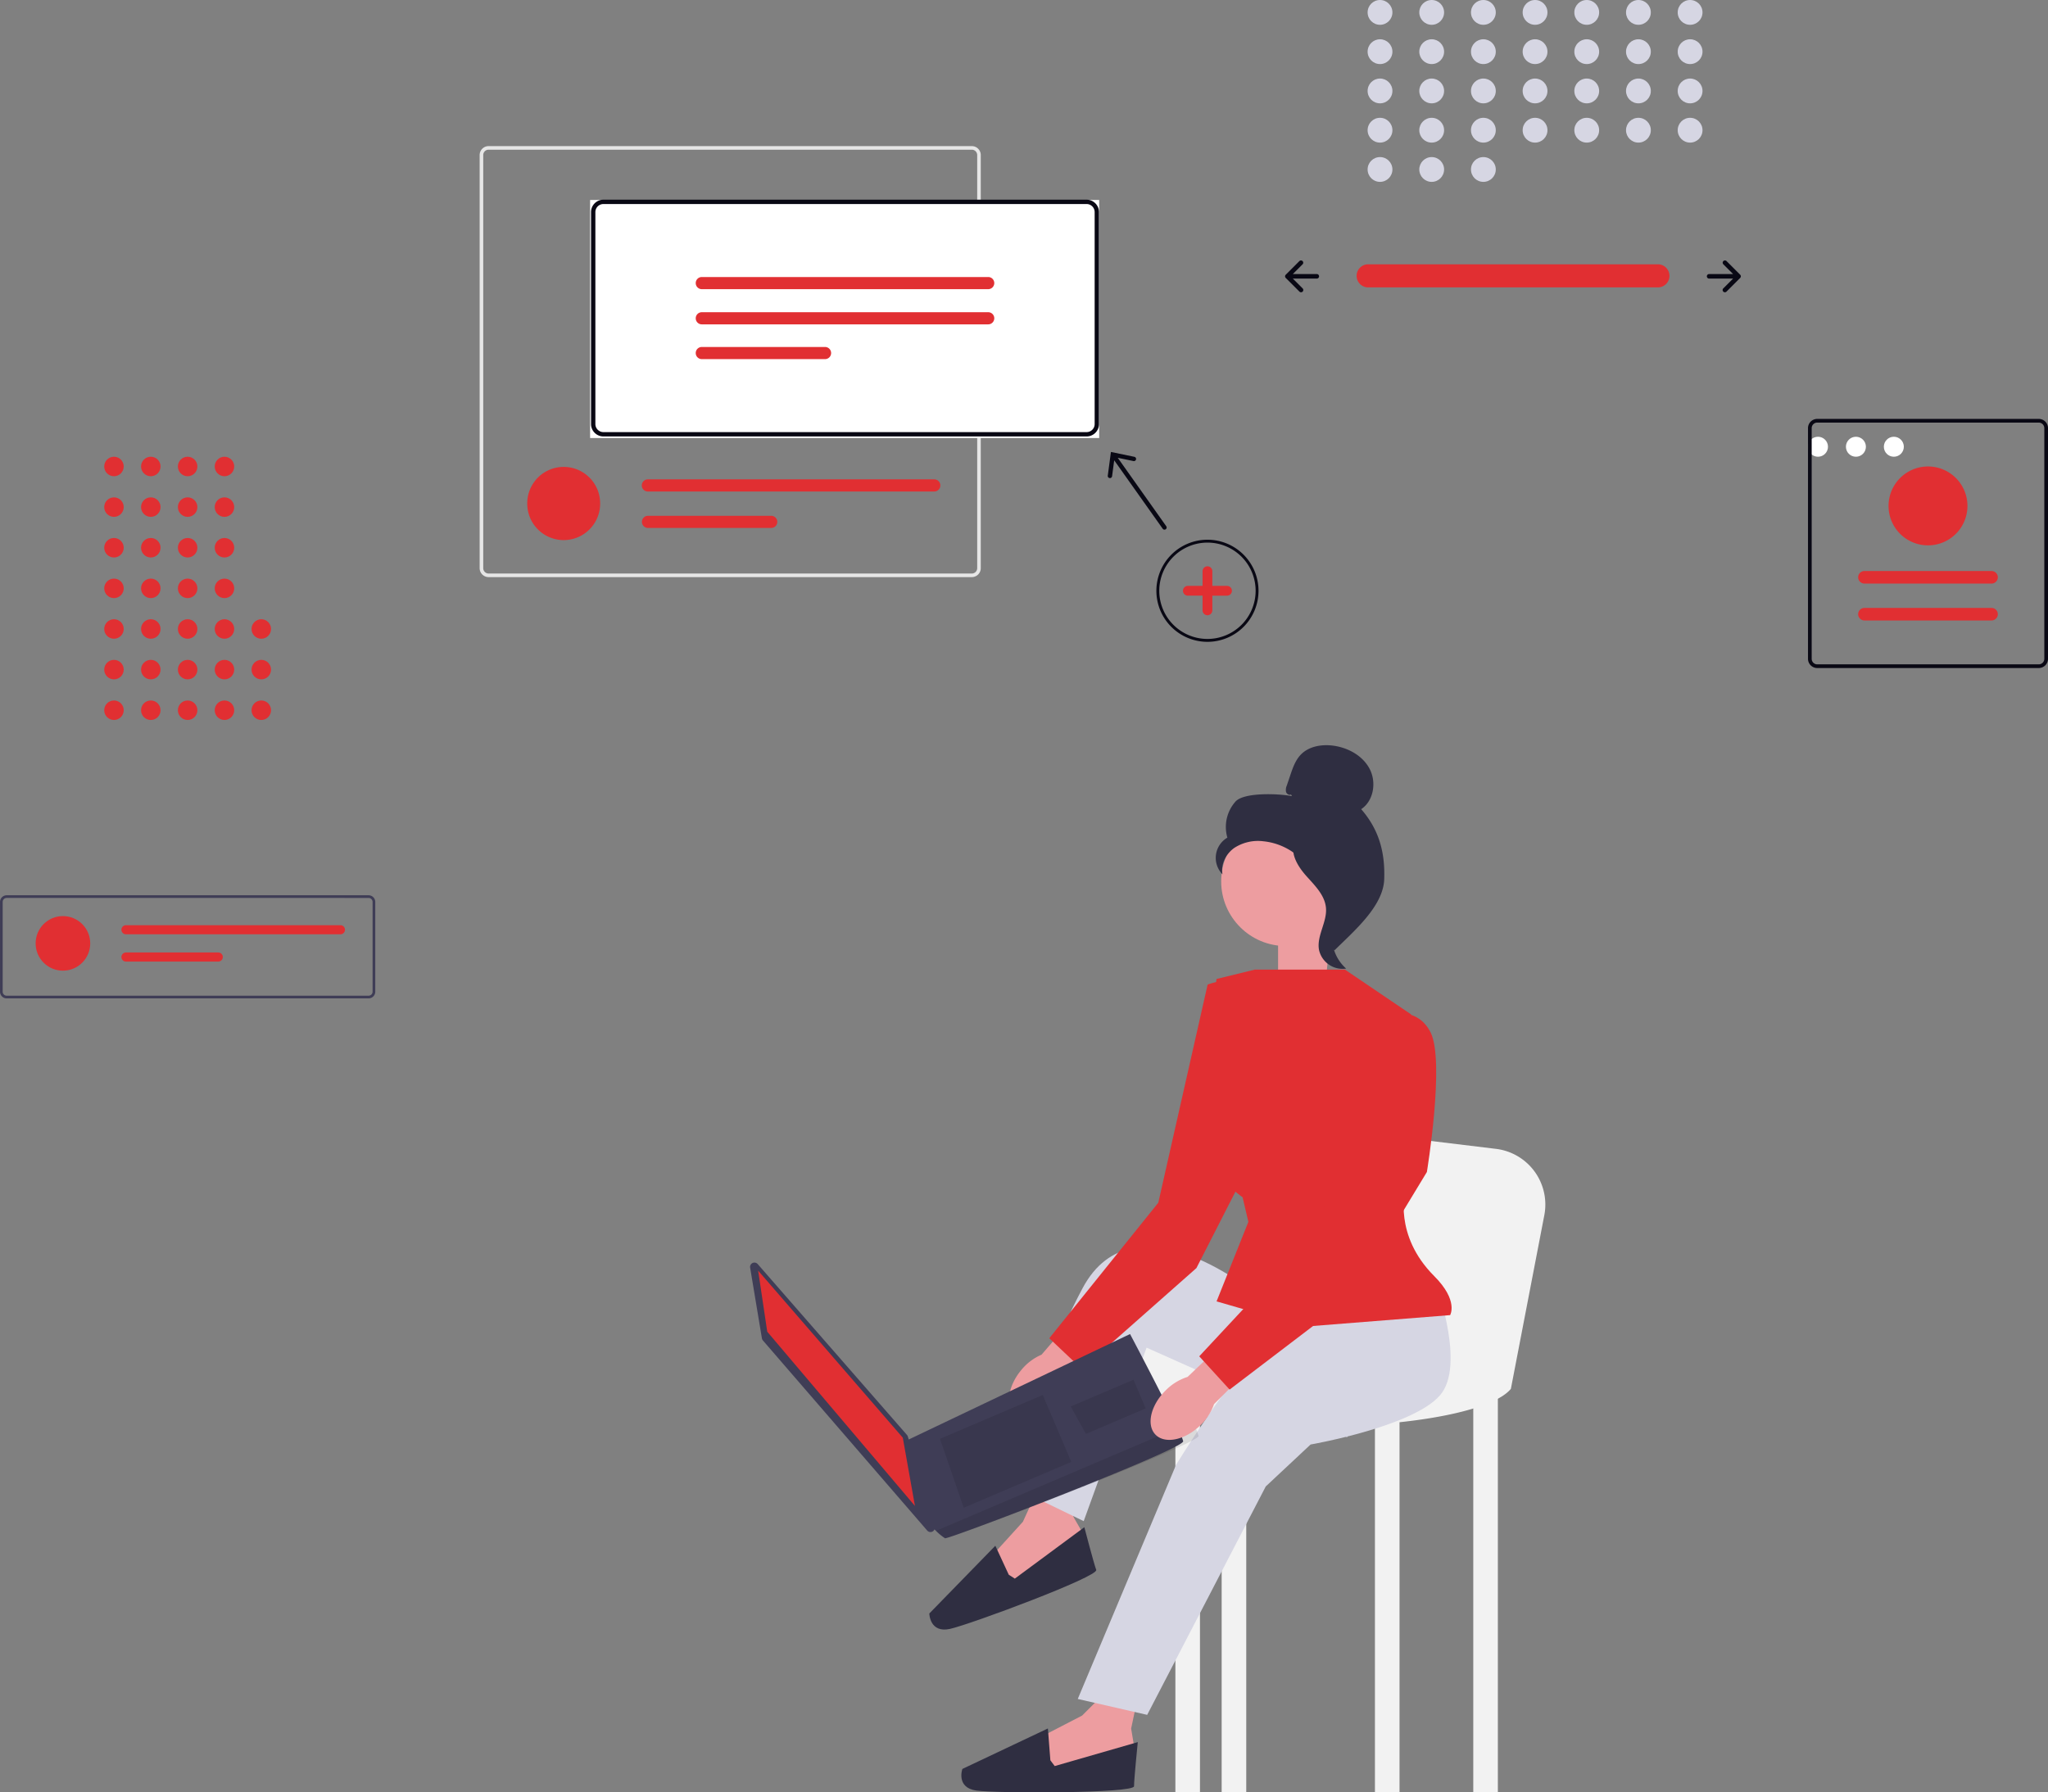 <svg xmlns="http://www.w3.org/2000/svg" xmlns:xlink="http://www.w3.org/1999/xlink" width="800.48" height="700.725" viewBox="0 0 800.48 700.725" role="img"><rect x="0" y="0" width="800.48" height="700.725" fill="#808080" stroke="none"/><g transform="translate(-586.673 -212.317)"><circle cx="3.905" cy="3.905" r="3.905" transform="translate(1293.346 383.066)" fill="#fff"></circle><circle cx="3.905" cy="3.905" r="3.905" transform="translate(1308.169 383.066)" fill="#fff"></circle><circle cx="3.905" cy="3.905" r="3.905" transform="translate(1322.994 383.066)" fill="#fff"></circle><g transform="translate(874.987 503.652)"><path d="M744.194,60.583l-3.277,34L723,95.144V65.483Z" transform="translate(-511.765 5.296)" fill="#ed9da0"></path><rect width="9.609" height="155.433" transform="translate(287.53 253.895)" fill="#f2f2f2"></rect><rect width="9.609" height="155.433" transform="translate(249.096 253.895)" fill="#f2f2f2"></rect><rect width="9.609" height="155.433" transform="translate(189.183 253.895)" fill="#f2f2f2"></rect><rect width="9.609" height="155.433" transform="translate(171.096 253.895)" fill="#f2f2f2"></rect><path d="M828.219,241.9l13.075-67.908a21.933,21.933,0,0,0-18.9-25.921l-69.916-8.475s-9.609,78.565-9.609,74.608-95.238,9.891-59.63,29.674S814.937,258,828.219,241.9Z" transform="translate(-525.994 9.738)" fill="#f2f2f2"></path><path d="M674.493,343.56l-11.84,11.84L646.3,363.858l1.691,14.659L679,375.134l3.947-7.894-1.128-6.766,2.255-10.713Z" transform="translate(-528.015 23.967)" fill="#ed9da0"></path><path d="M652.26,371.778l-.968-12.439-33.425,15.822s-2.588,7.33,5.472,8.457,61.623,1.128,61.623-1.691,1.465-17.252,1.465-17.252l-32.475,9.359-1.691-2.255Z" transform="translate(-530.026 25.068)" fill="#2f2e41"></path><path d="M647.731,269.559l-6.967,15.226-12.375,13.629,6.7,13.149,27.883-13.986.946-8.774-3.417-5.948-1.622-10.827Z" transform="translate(-529.264 18.805)" fill="#ed9da0"></path><path d="M636.813,304.36l-5.246-11.32-25.808,26.486s.13,7.772,8.078,6.018S671.984,305.109,671,302.467s-4.644-16.68-4.644-16.68l-27.172,20.1-2.372-1.524Z" transform="translate(-530.843 19.937)" fill="#2f2e41"></path><path d="M799.046,194.277s12.435,32.217,3.391,45.217S751,259.842,751,259.842l-17.522,16.391-46.347,89.3L660,359.319l38.434-91.564s22.608-36.739,31.087-41.826,24.265-24.186,24.265-24.186l45.256-7.466Z" transform="translate(-527.059 13.553)" fill="#d6d6e3"></path><path d="M752.563,210.06l-20.042-7.312s-48.661-41.393-69.031-3.267-26.442,78.051-26.442,78.051l26.872,13.033,24.575-67.829L767,257.794l-14.44-47.734Z" transform="translate(-528.66 12.79)" fill="#d6d6e3"></path><path d="M639.721,230.414c-5.372,6.386-6.432,14.335-2.367,17.754s11.714,1.012,17.087-5.378a20.887,20.887,0,0,0,4.508-8.774l22.422-27.347-10.837-8.839-22.938,26.638a20.888,20.888,0,0,0-7.875,5.946Z" transform="translate(-528.811 13.801)" fill="#ed9da0"></path><path d="M726.323,82h35.172l25.871,17.522L785.1,168.479s-4.727,17.316,11.3,33.348c9.609,9.609,6.217,15.261,6.217,15.261l-57.086,4.522-34.2-9.891,12.435-31.087-2.261-9.609s-23.174-16.391-19.217-33.348,9.043-52,9.043-52L726.323,82Z" transform="translate(-524.14 5.721)" fill="#E12F32"></path><path d="M692.2,172.858l19.28-85.281s12.636-5.456,19.1,5.407,2.516,54.5,2.516,54.5L707.1,198.406l-44.719,39.533-12.784-12.1,42.6-52.98Z" transform="translate(-527.785 6.014)" fill="#E12F32"></path><g transform="translate(186.888 0)"><circle cx="25.273" cy="25.273" r="25.273" transform="translate(2.108 27.969)" fill="#ed9da0"></circle><path d="M739.827,19.264c-.731.427-1.711-.219-1.945-1.033a4.233,4.233,0,0,1,.31-2.48l1.364-4.039c.967-2.864,1.994-5.829,4.088-8.009C746.8.413,751.828-.424,756.35.183c5.808.779,11.538,3.924,14.239,9.124s1.551,12.457-3.329,15.7c6.955,7.971,9.379,16.855,9,27.426s-11.9,20.3-19.416,27.748c-1.678-1.017-3.2-5.783-2.28-7.515s-.4-3.737.743-5.332,2.1.945.943-.641c-.729-1,2.116-3.3,1.033-3.9C752.038,59.9,750.3,53.364,747,48.362a24.587,24.587,0,0,0-17.956-10.8,16.979,16.979,0,0,0-11.392,2.6c-3.247,2.3-5.349,6.409-4.6,10.316a9.162,9.162,0,0,1,1.906-14.34,14.967,14.967,0,0,1,3.177-14.108c3.386-3.733,17.123-3.1,22.066-2.115" transform="translate(-710.429 0)" fill="#2f2e41"></path><path d="M738.627,35.251c6.548.707,11.275,6.379,15.267,11.616,2.3,3.019,4.711,6.353,4.653,10.148-.058,3.837-2.624,7.129-3.85,10.765a16.224,16.224,0,0,0,4.72,17.089A9.426,9.426,0,0,1,748.794,77.5c-.947-5.5,3.226-10.818,2.731-16.382-.435-4.9-4.3-8.674-7.582-12.339s-6.368-8.529-4.857-13.212" transform="translate(-708.462 2.459)" fill="#2f2e41"></path></g><g transform="matrix(0.946, -0.326, 0.326, 0.946, 0, 204.431)"><path d="M4.673,1.417.024,29.022a1.7,1.7,0,0,0,.1.914L36.6,121.071a1.7,1.7,0,0,0,3.275-.56l1.545-36.623a1.7,1.7,0,0,0-.124-.711L7.923,1.06a1.7,1.7,0,0,0-3.25.358Z" fill="#3f3d56"></path><path d="M4.418,0,0,23.716l32.368,83.164,4.2-26.752Z" transform="translate(2.837 3.536)" fill="#E12F32"></path><path d="M104.708,46.351c-.751,3.109-99.325,6.474-100.348,5.534a22.225,22.225,0,0,1-2.371-3.891C.957,46.036,0,44.074,0,44.074L1.62,11.007,98.723,0s4.3,27.595,5.645,40.272A32.272,32.272,0,0,1,104.708,46.351Z" transform="translate(37.805 74.297)" fill="#3f3d56"></path><path d="M.009,3.1,0,31.584l45.555-3.239L43.539,0Z" transform="translate(52.99 85.707)" opacity="0.1" style="isolation:isolate"></path><path d="M.275,1.871,0,1.837,2.151,13.948l25.309-1.8L26.6,0Z" transform="translate(105.386 91.611)" opacity="0.1" style="isolation:isolate"></path><path d="M108.953,6.079C108.157,9.188,3.6,12.553,2.515,11.612A22.03,22.03,0,0,1,0,7.722L108.592,0A30.456,30.456,0,0,1,108.953,6.079Z" transform="translate(39.915 114.569)" opacity="0.1" style="isolation:isolate"></path></g><path d="M692.637,237.576c-5.98,5.822-7.823,13.626-4.118,17.431s11.556,2.17,17.537-3.655a20.887,20.887,0,0,0,5.356-8.283l25.026-24.986-9.906-9.871-25.469,24.229a20.888,20.888,0,0,0-8.426,5.135Z" transform="translate(-525.203 14.525)" fill="#ed9da0"></path><path d="M750.732,182.355,776.167,98.7s13-4.522,18.652,6.783-1.458,54.543-1.458,54.543L763.732,208.92l-47.478,36.174-11.87-13Z" transform="translate(-523.963 6.823)" fill="#E12F32"></path></g><g transform="translate(1088.957 212.317)"><path d="M854.365,385.452a4.512,4.512,0,1,0,0,9.023H967.476a4.512,4.512,0,1,0,.148-9.023H854.365Z" transform="translate(-821.824 -282.122)" fill="#E12F32"></path><path d="M1036.635,383.714a.888.888,0,0,0,0,1.255l3.811,3.811h-9.4a.888.888,0,0,0,0,1.775h9.4l-3.811,3.811a.888.888,0,1,0,1.255,1.255l5.326-5.326a.888.888,0,0,0,0-1.255l-5.326-5.326a.888.888,0,0,0-1.255,0Z" transform="translate(-865.332 -281.64)" fill="#090814"></path><path d="M819.751,383.714a.888.888,0,0,1,0,1.255l-3.811,3.811h9.4a.888.888,0,0,1,0,1.775h-9.4l3.811,3.811a.888.888,0,1,1-1.255,1.255L813.17,390.3a.888.888,0,0,1,0-1.255l5.326-5.326a.887.887,0,0,1,1.255,0Z" transform="translate(-812.91 -281.64)" fill="#090814"></path><g transform="translate(32.259 0)"><circle cx="4.848" cy="4.848" r="4.848" fill="#d6d6e3"></circle><circle cx="4.848" cy="4.848" r="4.848" transform="translate(20.2)" fill="#d6d6e3"></circle><circle cx="4.848" cy="4.848" r="4.848" transform="translate(40.4)" fill="#d6d6e3"></circle><circle cx="4.848" cy="4.848" r="4.848" transform="translate(60.601)" fill="#d6d6e3"></circle><circle cx="4.848" cy="4.848" r="4.848" transform="translate(80.801)" fill="#d6d6e3"></circle><circle cx="4.848" cy="4.848" r="4.848" transform="translate(101.001)" fill="#d6d6e3"></circle><circle cx="4.848" cy="4.848" r="4.848" transform="translate(121.201)" fill="#d6d6e3"></circle><circle cx="4.848" cy="4.848" r="4.848" transform="translate(0 15.352)" fill="#d6d6e3"></circle><circle cx="4.848" cy="4.848" r="4.848" transform="translate(20.2 15.352)" fill="#d6d6e3"></circle><circle cx="4.848" cy="4.848" r="4.848" transform="translate(40.4 15.352)" fill="#d6d6e3"></circle><circle cx="4.848" cy="4.848" r="4.848" transform="translate(60.601 15.352)" fill="#d6d6e3"></circle><circle cx="4.848" cy="4.848" r="4.848" transform="translate(80.801 15.352)" fill="#d6d6e3"></circle><circle cx="4.848" cy="4.848" r="4.848" transform="translate(101.001 15.352)" fill="#d6d6e3"></circle><circle cx="4.848" cy="4.848" r="4.848" transform="translate(121.201 15.352)" fill="#d6d6e3"></circle><circle cx="4.848" cy="4.848" r="4.848" transform="translate(0 30.704)" fill="#d6d6e3"></circle><circle cx="4.848" cy="4.848" r="4.848" transform="translate(20.2 30.704)" fill="#d6d6e3"></circle><circle cx="4.848" cy="4.848" r="4.848" transform="translate(40.4 30.704)" fill="#d6d6e3"></circle><circle cx="4.848" cy="4.848" r="4.848" transform="translate(60.601 30.704)" fill="#d6d6e3"></circle><circle cx="4.848" cy="4.848" r="4.848" transform="translate(80.801 30.704)" fill="#d6d6e3"></circle><circle cx="4.848" cy="4.848" r="4.848" transform="translate(101.001 30.704)" fill="#d6d6e3"></circle><circle cx="4.848" cy="4.848" r="4.848" transform="translate(121.201 30.704)" fill="#d6d6e3"></circle><circle cx="4.848" cy="4.848" r="4.848" transform="translate(0 46.056)" fill="#d6d6e3"></circle><circle cx="4.848" cy="4.848" r="4.848" transform="translate(20.2 46.056)" fill="#d6d6e3"></circle><circle cx="4.848" cy="4.848" r="4.848" transform="translate(0 61.408)" fill="#d6d6e3"></circle><circle cx="4.848" cy="4.848" r="4.848" transform="translate(20.2 61.408)" fill="#d6d6e3"></circle><circle cx="4.848" cy="4.848" r="4.848" transform="translate(40.4 61.408)" fill="#d6d6e3"></circle><circle cx="4.848" cy="4.848" r="4.848" transform="translate(40.4 46.056)" fill="#d6d6e3"></circle><circle cx="4.848" cy="4.848" r="4.848" transform="translate(60.601 46.056)" fill="#d6d6e3"></circle><circle cx="4.848" cy="4.848" r="4.848" transform="translate(80.801 46.056)" fill="#d6d6e3"></circle><circle cx="4.848" cy="4.848" r="4.848" transform="translate(101.001 46.056)" fill="#d6d6e3"></circle><circle cx="4.848" cy="4.848" r="4.848" transform="translate(121.201 46.056)" fill="#d6d6e3"></circle></g></g><g transform="translate(627.408 390.877)"><circle cx="3.812" cy="3.812" r="3.812" transform="translate(0 95.292)" fill="#E12F32"></circle><circle cx="3.812" cy="3.812" r="3.812" transform="translate(0 79.41)" fill="#E12F32"></circle><circle cx="3.812" cy="3.812" r="3.812" transform="translate(0 63.528)" fill="#E12F32"></circle><circle cx="3.812" cy="3.812" r="3.812" transform="translate(0 47.646)" fill="#E12F32"></circle><circle cx="3.812" cy="3.812" r="3.812" transform="translate(0 31.764)" fill="#E12F32"></circle><circle cx="3.812" cy="3.812" r="3.812" transform="translate(0 15.882)" fill="#E12F32"></circle><circle cx="3.812" cy="3.812" r="3.812" fill="#E12F32"></circle><circle cx="3.812" cy="3.812" r="3.812" transform="translate(14.395 95.292)" fill="#E12F32"></circle><circle cx="3.812" cy="3.812" r="3.812" transform="translate(14.395 79.41)" fill="#E12F32"></circle><circle cx="3.812" cy="3.812" r="3.812" transform="translate(14.395 63.528)" fill="#E12F32"></circle><circle cx="3.812" cy="3.812" r="3.812" transform="translate(14.395 47.646)" fill="#E12F32"></circle><circle cx="3.812" cy="3.812" r="3.812" transform="translate(14.395 31.764)" fill="#E12F32"></circle><circle cx="3.812" cy="3.812" r="3.812" transform="translate(14.395 15.882)" fill="#E12F32"></circle><circle cx="3.812" cy="3.812" r="3.812" transform="translate(14.395)" fill="#E12F32"></circle><circle cx="3.812" cy="3.812" r="3.812" transform="translate(28.791 95.292)" fill="#E12F32"></circle><circle cx="3.812" cy="3.812" r="3.812" transform="translate(28.791 79.41)" fill="#E12F32"></circle><circle cx="3.812" cy="3.812" r="3.812" transform="translate(28.791 63.528)" fill="#E12F32"></circle><circle cx="3.812" cy="3.812" r="3.812" transform="translate(28.791 47.646)" fill="#E12F32"></circle><circle cx="3.812" cy="3.812" r="3.812" transform="translate(28.791 31.764)" fill="#E12F32"></circle><circle cx="3.812" cy="3.812" r="3.812" transform="translate(28.791 15.882)" fill="#E12F32"></circle><circle cx="3.812" cy="3.812" r="3.812" transform="translate(28.791)" fill="#E12F32"></circle><circle cx="3.812" cy="3.812" r="3.812" transform="translate(43.186 95.292)" fill="#E12F32"></circle><circle cx="3.812" cy="3.812" r="3.812" transform="translate(43.186 79.41)" fill="#E12F32"></circle><circle cx="3.812" cy="3.812" r="3.812" transform="translate(57.582 95.292)" fill="#E12F32"></circle><circle cx="3.812" cy="3.812" r="3.812" transform="translate(57.582 79.41)" fill="#E12F32"></circle><circle cx="3.812" cy="3.812" r="3.812" transform="translate(57.582 63.528)" fill="#E12F32"></circle><circle cx="3.812" cy="3.812" r="3.812" transform="translate(43.186 63.528)" fill="#E12F32"></circle><circle cx="3.812" cy="3.812" r="3.812" transform="translate(43.186 47.646)" fill="#E12F32"></circle><circle cx="3.812" cy="3.812" r="3.812" transform="translate(43.186 31.764)" fill="#E12F32"></circle><circle cx="3.812" cy="3.812" r="3.812" transform="translate(43.186 15.882)" fill="#E12F32"></circle><circle cx="3.812" cy="3.812" r="3.812" transform="translate(43.186)" fill="#E12F32"></circle></g><g transform="translate(774.152 269.438)"><path d="M754.845,550.1a19.961,19.961,0,1,1,19.961-19.961A19.961,19.961,0,0,1,754.845,550.1Zm0-38.79a18.829,18.829,0,1,0,18.829,18.829A18.829,18.829,0,0,0,754.845,511.306Z" transform="translate(-470.381 -356.298)" fill="#090814"></path><path d="M770.472,536.2h-5.739v-5.74a1.913,1.913,0,1,0-3.826,0v5.74h-5.74a1.913,1.913,0,0,0,0,3.826h5.74v5.74a1.913,1.913,0,1,0,3.826,0v-5.74h5.739a1.913,1.913,0,1,0,0-3.826Z" transform="translate(-478.355 -364.272)" fill="#E12F32"></path><path d="M459.848,238.262H270.983a3.5,3.5,0,0,0-3.5,3.5v161.5a3.5,3.5,0,0,0,3.5,3.5H459.848a3.5,3.5,0,0,0,3.5-3.5v-161.5A3.5,3.5,0,0,0,459.848,238.262Zm2.1,165a2.1,2.1,0,0,1-2.1,2.1H270.983a2.1,2.1,0,0,1-2.1-2.1v-161.5a2.1,2.1,0,0,1,2.1-2.1H459.848a2.1,2.1,0,0,1,2.1,2.1Z" transform="translate(-267.484 -238.262)" fill="#e6e6e6"></path><path d="M328.846,474.338c0,.249-.007.5-.02.74a14.246,14.246,0,0,1-28.454,0c-.013-.242-.02-.491-.02-.74a14.247,14.247,0,1,1,28.493,0Z" transform="translate(-281.752 -334.557)" fill="#E12F32"></path><path d="M493.784,468.479H381.841a2.375,2.375,0,1,0,0,4.75H493.784a2.375,2.375,0,1,0,0-4.75Z" transform="translate(-316.095 -338.198)" fill="#E12F32"></path><path d="M430.012,493.66H381.844a2.372,2.372,0,0,0,0,4.743h48.168a2.372,2.372,0,1,0,0-4.743Z" transform="translate(-316.098 -349.13)" fill="#E12F32"></path><g transform="translate(43.171 20.948)"><rect width="198.976" height="93.069" transform="translate(0 0.107)" fill="#fff"></rect><path d="M538.112,367.839H349.247A4.844,4.844,0,0,1,344.409,363V280.118a4.843,4.843,0,0,1,4.838-4.838H538.112a4.844,4.844,0,0,1,4.838,4.838V363A4.844,4.844,0,0,1,538.112,367.839ZM349.247,276.977a3.144,3.144,0,0,0-3.14,3.14V363a3.144,3.144,0,0,0,3.14,3.141H538.112a3.144,3.144,0,0,0,3.14-3.141V280.118a3.144,3.144,0,0,0-3.14-3.14Z" transform="translate(-344.048 -275.28)" fill="#090814"></path><path d="M419.1,328.7a2.374,2.374,0,1,0,0,4.749h111.94a2.374,2.374,0,1,0,0-4.749Z" transform="translate(-375.441 -298.469)" fill="#E12F32"></path><path d="M419.1,353.012a2.374,2.374,0,1,0,0,4.749h111.94a2.374,2.374,0,1,0,0-4.749Z" transform="translate(-375.441 -309.023)" fill="#E12F32"></path><path d="M419.1,377.029a2.374,2.374,0,0,0,0,4.749h48.168a2.374,2.374,0,1,0,0-4.749Z" transform="translate(-375.441 -319.449)" fill="#E12F32"></path></g><path d="M724.176,478.6,705.207,451.83l6.141,1.28a.849.849,0,0,0,.346-1.663l-9.151-1.9-1.235,9.264a.849.849,0,1,0,1.684.224l.828-6.221,18.971,26.774a.849.849,0,0,0,1.385-.981Z" transform="translate(-455.803 -329.978)" fill="#090814"></path></g><g transform="translate(586.673 562.317)"><path d="M461.054,610.978H319.616A2.622,2.622,0,0,1,317,608.358V573.274a2.622,2.622,0,0,1,2.619-2.619H461.054a2.622,2.622,0,0,1,2.619,2.619v35.085A2.622,2.622,0,0,1,461.054,610.978ZM319.616,571.7a1.573,1.573,0,0,0-1.572,1.572v35.085a1.573,1.573,0,0,0,1.572,1.571H461.054a1.573,1.573,0,0,0,1.572-1.571V573.274a1.573,1.573,0,0,0-1.572-1.572Z" transform="translate(-316.997 -570.654)" fill="#3f3d56"></path><circle cx="10.669" cy="10.669" r="10.669" transform="translate(13.926 8.146)" fill="#E12F32"></circle><path d="M398.72,590.368a1.778,1.778,0,1,0,0,3.556h83.83a1.778,1.778,0,1,0,0-3.556Z" transform="translate(-349.484 -578.665)" fill="#E12F32"></path><path d="M398.72,608.341a1.778,1.778,0,1,0,0,3.556h36.072a1.778,1.778,0,1,0,0-3.556Z" transform="translate(-349.484 -585.969)" fill="#E12F32"></path></g><g transform="translate(1293.345 376.088)"><path d="M873.22,428.016h86.592a3.612,3.612,0,0,1,3.608,3.608v90.182a3.612,3.612,0,0,1-3.608,3.608H873.22a3.612,3.612,0,0,1-3.608-3.608V431.624A3.612,3.612,0,0,1,873.22,428.016Zm86.592,95.955a2.167,2.167,0,0,0,2.165-2.165V431.624a2.167,2.167,0,0,0-2.165-2.165H873.22a2.167,2.167,0,0,0-2.165,2.165v90.182a2.167,2.167,0,0,0,2.165,2.165Z" transform="translate(-869.612 -428.016)" fill="#090814"></path><path d="M945.732,523.288a2.449,2.449,0,1,0,0-4.9h-49.69a2.449,2.449,0,1,0,0,4.9Z" transform="translate(-873.983 -444.488)" fill="#E12F32"></path><path d="M945.732,505.64a2.45,2.45,0,0,0,0-4.9h-49.69a2.45,2.45,0,1,0,0,4.9Z" transform="translate(-873.983 -441.271)" fill="#E12F32"></path><path d="M923.534,450.758a15.419,15.419,0,1,1-15.419,15.419A15.419,15.419,0,0,1,923.534,450.758Z" transform="translate(-876.63 -432.161)" fill="#E12F32"></path></g></g></svg>